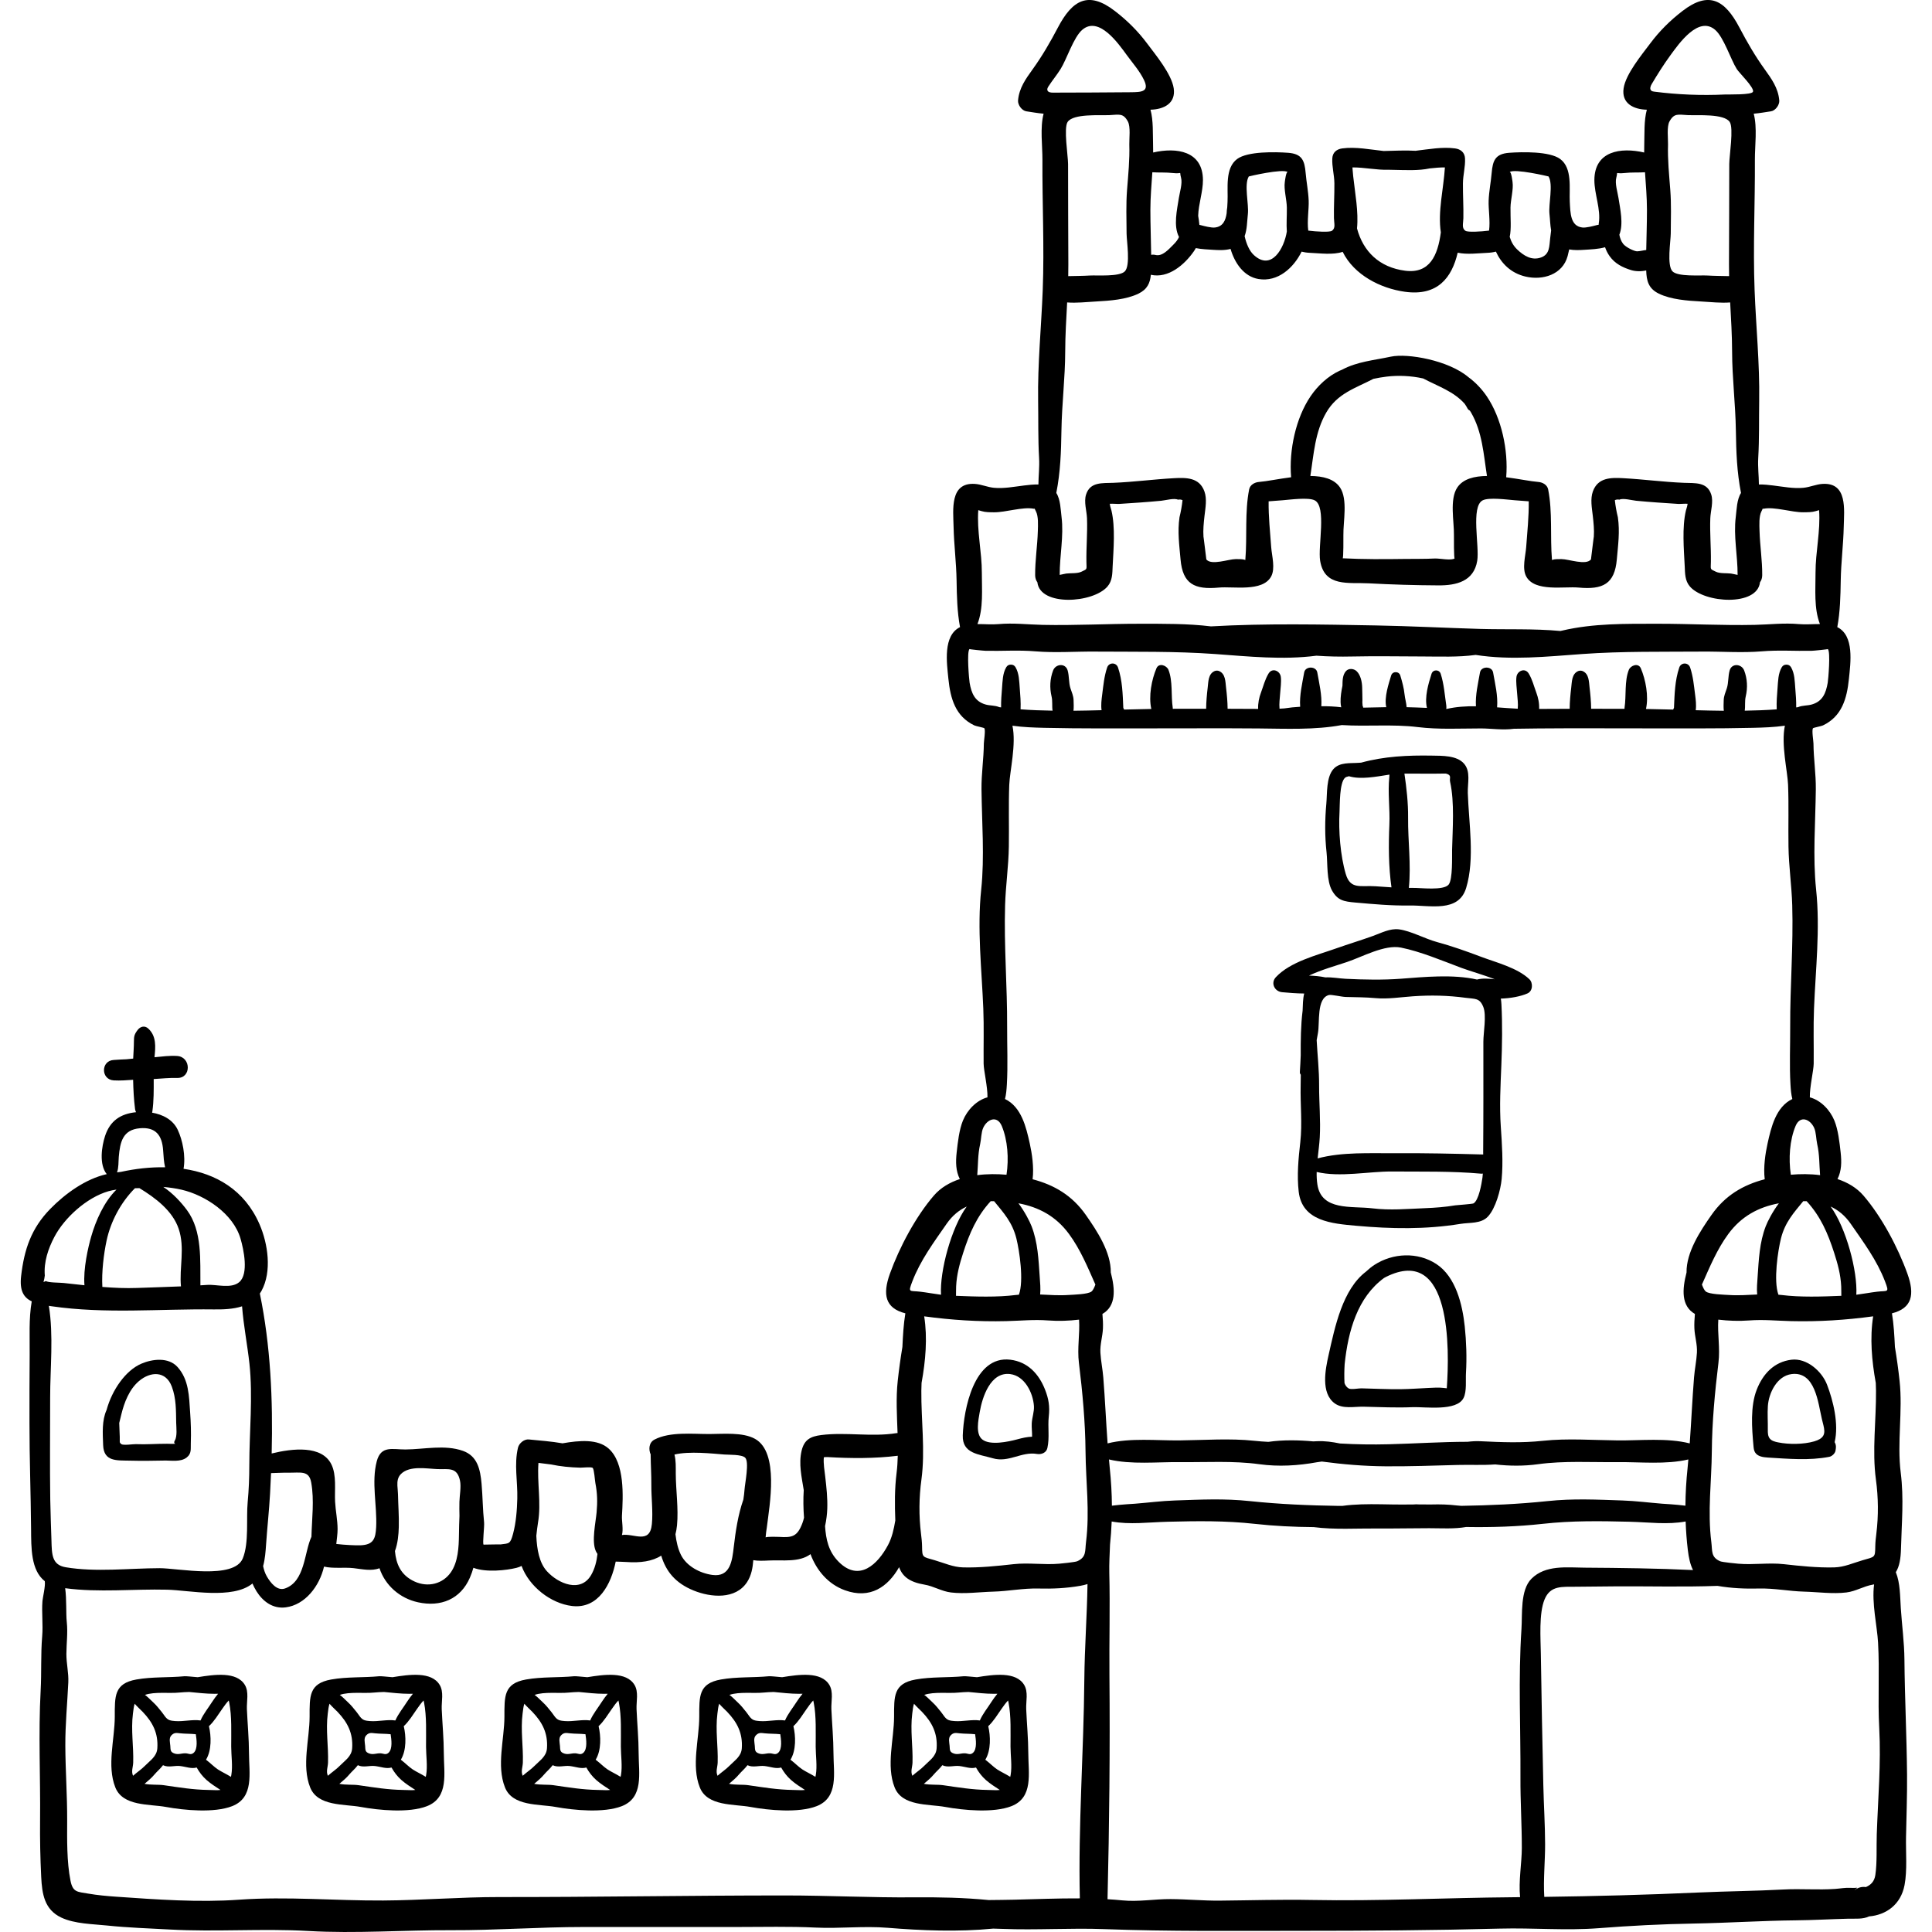 <?xml version="1.0" encoding="iso-8859-1"?>
<!-- Generator: Adobe Illustrator 19.0.0, SVG Export Plug-In . SVG Version: 6.00 Build 0)  -->
<svg xmlns="http://www.w3.org/2000/svg" xmlns:xlink="http://www.w3.org/1999/xlink" version="1.1" id="Layer_1" x="0px" y="0px" viewBox="0 0 511.999 511.999" style="enable-background:new 0 0 511.999 511.999;" xml:space="preserve">
<g>
	<g>
		<path d="M276.942,368.246c-1.613-4.095-4.536-7.339-9.193-7.908c-9.679-1.181-12.371,13.297-12.604,20.029    c-0.169,4.875,4.212,4.987,7.973,6.093c4.184,1.23,7.604-1.844,11.684-1.147c1.15,0.196,2.475-0.291,2.762-1.568    c0.624-2.779,0.064-5.561,0.374-8.372C278.23,372.719,277.927,370.745,276.942,368.246z M273.512,380.742    c-1.31,0.038-2.56,0.329-3.998,0.715c-2.221,0.598-7.135,1.674-9.208,0.007c-1.841-1.48-1.02-5.184-0.68-7.195    c0.685-4.046,2.868-10.785,8.091-10.125c3.851,0.487,6.034,4.965,6.284,8.428c0.112,1.561-0.51,3.103-0.581,4.661    C273.364,378.439,273.543,379.584,273.512,380.742z"/>
	</g>
</g>
<g>
	<g>
		<path d="M484.183,366.952c-1.367-3.559-5.369-7.109-9.427-6.613c-4.656,0.568-7.579,3.812-9.194,7.908    c-1.752,4.443-1.297,10.257-0.874,14.945c0.052,0.576,0.11,1.172,0.401,1.672c0.637,1.095,2.096,1.321,3.36,1.398    c5.426,0.329,11.008,0.847,16.333-0.189c0.717-0.14,1.544-0.909,1.651-1.651c0.028-0.195,0.056-0.39,0.084-0.585    c0.092-0.64-0.047-1.197-0.315-1.653C487.353,377.391,485.809,371.188,484.183,366.952z M482.252,381.369    c-0.38,0.229-0.864,0.433-1.48,0.611c-2.806,0.815-6.707,0.843-9.545,0.266c-0.815-0.166-1.698-0.371-2.219-1.019    c-0.5-0.622-0.532-1.487-0.518-2.286c0.038-2.081-0.132-4.323,0.015-6.367c0.251-3.462,2.432-7.941,6.284-8.427    c6.29-0.795,7.02,7.649,8.023,11.893C483.378,378.44,484.156,380.221,482.252,381.369z"/>
	</g>
</g>
<g>
	<g>
		<path d="M388.982,210.141c-0.082-2.581,0.834-5.666-1.009-7.775c-1.921-2.2-5.807-2.074-8.492-2.121    c-6.426-0.115-12.672,0.189-18.763,1.862c-0.2,0.015-0.397,0.025-0.598,0.041c-2.273,0.181-5.08-0.229-6.762,1.679    c-1.912,2.167-1.621,6.472-1.865,9.149c-0.396,4.342-0.417,8.545,0.054,12.874c0.317,2.922-0.024,7.578,1.463,10.169    c1.489,2.594,3.068,2.89,6.173,3.163c4.727,0.416,9.511,0.861,14.269,0.782c5.492-0.091,13.094,1.959,15.094-4.652    C390.89,227.564,389.234,218.071,388.982,210.141z M364.488,234.868c-3.927-0.27-6.61,0.953-7.851-3.262    c-1.434-4.87-1.939-11.462-1.648-16.473c0.105-1.819-0.053-7.681,1.463-9.024c0.195-0.173,0.562-0.3,1.03-0.4    c3.149,0.939,7.172,0.117,10.739-0.429c-0.011,0.228-0.024,0.451-0.044,0.655c-0.427,4.192,0.201,8.351,0.021,12.566    c-0.232,5.439-0.225,11.226,0.556,16.654C367.338,235.07,365.923,234.967,364.488,234.868z M384.818,225.201    c-0.04,1.7,0.202,7.835-0.908,9.217c-1.335,1.661-7.482,0.844-9.406,0.888c-0.384,0.008-0.763-0.001-1.145-0.001    c0.63-6.216-0.257-12.396-0.199-18.618c0.035-3.888-0.404-7.822-0.973-11.668c3.668-0.021,7.347,0.05,10.97-0.021    c0.359,0.092,0.675,0.214,0.874,0.4c0.486,0.452,0.066,0.925,0.271,1.844C385.496,212.643,384.949,219.672,384.818,225.201z"/>
	</g>
</g>
<g>
	<g>
		<path d="M405.294,259.498c-3.147-3.016-8.795-4.429-12.734-5.917c-3.897-1.472-7.752-2.845-11.774-3.94    c-3.13-0.851-6.945-2.958-10.037-3.352c-2.399-0.305-4.685,0.953-6.884,1.742c-3.247,1.166-6.56,2.166-9.802,3.315    c-5.128,1.819-12.116,3.52-15.942,7.612c-1.458,1.561-0.341,3.806,1.649,3.983c1.588,0.142,3.695,0.336,5.858,0.35    c-0.368,1.447-0.357,3.058-0.422,4.536c-0.486,3.941-0.519,7.872-0.5,11.846c-0.059,1.473-0.128,2.947-0.228,4.417    c-0.019,0.281,0.08,0.526,0.245,0.721c-0.004,0.958-0.013,1.919-0.035,2.885c-0.119,4.97,0.465,10.059-0.096,14.994    c-0.487,4.289-0.927,8.827-0.417,13.145c0.923,7.811,8.821,8.428,15.249,9.005c9.255,0.83,18.352,1.005,27.599-0.499    c2.489-0.404,5.439,0.006,7.266-1.913c2.068-2.172,3.402-7.116,3.669-9.977c0.421-4.5,0.079-9.349-0.228-13.846    c-0.377-5.511-0.078-10.781,0.142-16.279c0.213-5.317,0.303-10.882,0.022-16.193c-0.028-0.538-0.082-1.029-0.155-1.497    c2.66-0.079,5.275-0.584,7.072-1.376C406.23,262.635,406.311,260.473,405.294,259.498z M392.863,312.104    c-0.226,1.578-0.98,6.025-2.374,6.809c-0.309,0.173-4.542,0.464-4.822,0.511c-2.709,0.454-5.283,0.647-8.008,0.754    c-4.76,0.188-9.245,0.621-13.985,0.041c-5.464-0.668-13.478,0.757-14.555-6.325c-0.167-1.094-0.211-2.202-0.188-3.314    c6.124,1.48,13.873-0.166,19.932-0.119c7.869,0.06,15.818-0.132,23.647,0.575c0.147,0.013,0.303-0.002,0.46-0.032    C392.938,311.37,392.915,311.74,392.863,312.104z M393.055,305.187c-0.002,0.257,0.002,0.517,0.004,0.774    c-0.035-0.002-0.065-0.013-0.101-0.013c-7.764-0.212-15.479-0.39-23.274-0.331c-6.63,0.051-13.979-0.38-20.497,1.367    c0.202-1.876,0.461-3.746,0.563-5.57c0.254-4.533-0.189-9.169-0.173-13.713c0.014-4.07-0.435-8.025-0.647-12.044    c0.108-0.631,0.216-1.262,0.335-1.884c0.525-2.756-0.424-9.244,2.923-10.086c0.622-0.156,3.36,0.487,4.443,0.519    c2.705,0.079,5.197,0.057,7.91,0.306c3.252,0.298,6.604-0.255,9.862-0.482c4.787-0.335,9.238-0.242,14.024,0.398    c2.511,0.336,3.696-0.013,4.67,2.445c0.88,2.221,0.005,6.788,0.006,9.207C393.105,285.778,393.137,295.493,393.055,305.187z     M391.414,259.588c-6.372-1.454-14.119-0.666-20.166-0.214c-4.783,0.357-9.813,0.257-14.618,0.017    c-1.748-0.087-3.606-0.458-5.379-0.374c-1.451-0.299-2.898-0.428-4.356-0.474c3.286-1.544,7.012-2.584,10.021-3.585    c4.079-1.359,10.028-4.702,14.355-3.836c5.19,1.038,11.051,3.519,16.016,5.374c2.418,0.903,5.767,1.802,8.815,3.015    C394.501,259.342,392.918,259.202,391.414,259.588z"/>
	</g>
</g>
<g>
	<g>
		<path d="M388.17,351.491c-0.61-5.764-2.362-13.119-7.514-16.506c-4.971-3.268-11.535-2.944-16.43,0.228    c-0.796,0.516-1.528,1.13-2.229,1.785c-6.221,4.726-8.221,14.608-9.904,22.089c-0.851,3.781-2.122,10.049,1.586,12.795    c2.144,1.588,5.207,0.851,7.682,0.907c4.312,0.096,8.604,0.307,12.924,0.128c3.384-0.141,11.751,1.19,13.577-2.449    c0.879-1.75,0.52-4.738,0.636-6.643C388.742,359.795,388.594,355.509,388.17,351.491z M383.414,367.91    c-0.219-0.017-0.5-0.046-0.871-0.096c-1.223-0.164-2.845-0.045-4.102,0.012c-2.41,0.109-4.793,0.292-7.207,0.324    c-3.502,0.046-6.974-0.154-10.468-0.226c-0.718-0.015-2.73,0.394-3.35,0.03c-0.583-0.343-0.912-0.853-1.107-1.428    c-0.082-1.569-0.071-3.267,0.04-5.028c0.931-8.836,3.411-17.673,10.43-22.819c0.177-0.099,0.351-0.202,0.533-0.293    C384.669,329.754,384.147,357.573,383.414,367.91z"/>
	</g>
</g>
<g>
	<g>
		<path d="M505.387,470.232c-0.095-10.221-0.607-20.264-0.694-30.445c-0.039-4.553-0.662-9.08-0.961-13.601    c-0.205-3.101-0.137-6.641-1.32-9.542c0.953-1.516,1.299-3.547,1.367-6.215c0.174-6.855,0.799-13.271-0.067-20.151    c-1.006-7.993,0.57-16.289-0.303-24.328c-0.324-2.986-0.741-6.008-1.237-8.985c-0.14-2.988-0.304-6.024-0.785-8.918    c5.341-1.36,6.093-4.951,4.086-10.527c-2.502-6.957-6.825-15.093-11.643-20.685c-1.8-2.088-4.208-3.483-6.876-4.371    c1.085-2.163,1.114-4.523,0.835-7.053c-0.293-2.65-0.659-5.998-1.66-8.448c-1.159-2.837-3.625-5.388-6.503-6.156    c-0.069-2.669,1.003-7.135,1.02-8.926c0.048-4.861-0.111-9.75,0.085-14.607c0.422-10.449,1.659-21.069,0.555-31.543    c-0.914-8.676-0.167-17.802-0.076-26.564c0.043-4.091-0.589-8.054-0.623-12.13c-0.006-0.65-0.491-3.538-0.127-4.041    c0.122-0.168,2.184-0.533,2.641-0.752c5.007-2.398,6.342-7.07,6.879-12.328c0.435-4.263,1.484-11.467-3.08-13.722    c0.758-4.08,0.848-8.185,0.914-12.352c0.074-4.787,0.692-9.463,0.796-14.258c0.097-4.51,1.045-11.745-5.609-11.344    c-1.732,0.104-3.33,0.863-5.08,1.032c-2.645,0.254-5.388-0.293-7.995-0.61c-1.169-0.142-2.502-0.303-3.801-0.259    c-0.011-2.333-0.316-4.611-0.174-7.062c0.292-5.045,0.175-10.146,0.252-15.198c0.15-9.726-0.847-19.548-1.218-29.265    c-0.439-11.482,0.142-23.077,0.079-34.574c-0.02-3.611,0.669-8.474-0.312-12.169c1.582-0.135,3.165-0.422,4.569-0.63    c1.206-0.179,2.307-1.724,2.204-2.894c-0.29-3.271-1.999-5.649-3.878-8.259c-2.522-3.503-4.681-7.234-6.686-11.055    c-3.838-7.315-8.085-9.771-15.074-4.391c-3.262,2.511-6.085,5.298-8.553,8.599c-2.261,3.023-6.492,8.122-7.058,11.888    c-0.605,4.028,2.638,5.602,6.153,5.687c-0.787,2.877-0.591,6.45-0.682,9.206c-0.024,0.713-0.031,1.424-0.025,2.133    c-6.253-1.444-13.155-0.382-13.194,7.284c-0.019,3.72,1.765,7.787,1.166,11.46c-0.027,0.17-0.037,0.302-0.039,0.417    c-0.13,0.001-0.294,0.025-0.51,0.084c-0.953,0.262-2.819,0.738-3.775,0.634c-3.204-0.349-3.202-3.813-3.36-6.837    c-0.182-3.474,0.753-8.89-2.557-11.331c-2.798-2.061-10.108-1.881-13.479-1.636c-3.693,0.267-4.383,2.024-4.666,5.365    c-0.206,2.422-0.702,4.823-0.799,7.285c-0.091,2.287,0.461,5.424,0.109,7.973c-2.163,0.281-5.621,0.471-6.248,0.056    c-1.068-0.707-0.586-1.93-0.559-3.362c0.059-3.07-0.143-6.145-0.115-9.212c0.02-2.265,0.667-4.389,0.551-6.627    c-0.083-1.586-1.162-2.439-2.637-2.637c-3.411-0.456-6.994,0.228-10.482,0.63c-2.764-0.171-5.619,0.007-8.433,0.056    c-3.643-0.389-7.405-1.165-10.98-0.686c-1.474,0.197-2.554,1.051-2.637,2.637c-0.117,2.238,0.53,4.362,0.551,6.627    c0.027,3.068-0.174,6.143-0.115,9.212c0.027,1.432,0.508,2.654-0.559,3.362c-0.625,0.414-4.085,0.225-6.248-0.056    c-0.352-2.548,0.2-5.686,0.109-7.973c-0.098-2.462-0.595-4.863-0.8-7.285c-0.283-3.34-0.973-5.097-4.666-5.365    c-3.371-0.244-10.682-0.424-13.479,1.636c-3.312,2.44-2.375,7.857-2.557,11.331c-0.026,0.488-0.048,0.987-0.079,1.483    c-0.09,0.511-0.144,1.037-0.157,1.578c-0.286,1.937-0.997,3.544-3.124,3.775c-0.957,0.104-2.822-0.372-3.775-0.634    c-0.127-0.034-0.231-0.054-0.325-0.067c-0.066-0.796-0.179-1.597-0.324-2.396c0.087-3.125,1.282-6.427,1.266-9.498    c-0.039-7.665-6.942-8.727-13.194-7.284c0.006-0.709-0.001-1.42-0.025-2.133c-0.092-2.756,0.105-6.329-0.682-9.206    c3.515-0.084,6.759-1.659,6.153-5.687c-0.565-3.766-4.797-8.864-7.058-11.888c-2.469-3.302-5.291-6.088-8.553-8.599    c-6.989-5.38-11.236-2.924-15.074,4.391c-2.004,3.822-4.164,7.552-6.686,11.055c-1.879,2.611-3.589,4.989-3.878,8.259    c-0.103,1.171,0.998,2.716,2.204,2.894c1.405,0.208,2.988,0.497,4.569,0.63c-0.981,3.695-0.292,8.558-0.312,12.169    c-0.063,11.498,0.518,23.092,0.079,34.574c-0.371,9.717-1.368,19.539-1.218,29.265c0.078,5.052-0.04,10.154,0.252,15.198    c0.142,2.451-0.163,4.73-0.174,7.062c-1.299-0.043-2.632,0.117-3.801,0.259c-2.607,0.317-5.35,0.864-7.995,0.61    c-1.75-0.169-3.349-0.928-5.08-1.032c-6.654-0.4-5.706,6.834-5.609,11.344c0.103,4.796,0.721,9.471,0.796,14.258    c0.065,4.168,0.155,8.272,0.913,12.352c-4.565,2.256-3.515,9.459-3.08,13.722c0.537,5.258,1.872,9.931,6.879,12.328    c0.458,0.219,2.52,0.584,2.641,0.752c0.364,0.504-0.121,3.391-0.127,4.041c-0.034,4.075-0.666,8.039-0.623,12.13    c0.091,8.761,0.839,17.888-0.076,26.564c-1.104,10.475,0.132,21.095,0.555,31.543c0.196,4.857,0.037,9.746,0.085,14.607    c0.018,1.791,1.089,6.257,1.02,8.926c-2.878,0.767-5.344,3.319-6.504,6.156c-1.001,2.45-1.368,5.798-1.66,8.448    c-0.279,2.529-0.251,4.89,0.835,7.053c-2.667,0.888-5.077,2.283-6.876,4.371c-4.818,5.592-9.141,13.728-11.643,20.685    c-2.005,5.576-1.253,9.167,4.086,10.527c-0.48,2.893-0.644,5.931-0.784,8.918c-0.495,2.977-0.913,6.001-1.237,8.985    c-0.495,4.56-0.206,9.204-0.044,13.828c-0.1,0.007-0.197,0.001-0.302,0.019c-6.607,1.064-13.329-0.329-19.935,0.507    c-2.887,0.365-4.511,1.255-5.197,4.173c-0.813,3.456,0.017,6.937,0.57,10.41c-0.155,2.432-0.11,4.901,0.073,7.312    c-0.109,0.472-0.239,0.944-0.414,1.414c-1.354,3.636-2.747,3.901-6.189,3.68c-0.368-0.024-2.951-0.103-3.574,0.121    c0.002-0.024,0.004-0.04,0.006-0.065c0.07-0.873,0.176-1.742,0.319-2.607c0.708-5.802,3.328-19.841-3.137-23.433    c-3.272-1.817-8.468-1.283-12.116-1.277c-4.461,0.007-10.404-0.665-14.508,1.463c-1.503,0.779-1.617,2.571-1.033,3.942    c0.006,0.014,0.011,0.024,0.017,0.037c-0.008,0.044-0.013,0.102-0.012,0.186c0.021,2.6,0.199,5.192,0.18,7.803    c-0.025,3.411,0.469,7.085,0.141,10.45c-0.533,5.453-4.759,2.372-7.935,2.878c0.426-1.398-0.073-3.756,0.006-5.095    c0.304-5.173,0.792-13.964-3.531-17.814c-2.889-2.573-7.684-2.178-12.221-1.388c-2.974-0.519-6.089-0.742-8.928-1.025    c-1.247-0.124-2.594,1.01-2.874,2.189c-1.058,4.449-0.066,8.923-0.18,13.469c-0.075,3.019-0.333,6.391-1.124,9.344    c-0.74,2.763-1.023,2.522-3.391,2.829c0.551-0.071-4.424,0.054-4.433,0.041c-0.294-0.462,0.26-4.831,0.149-5.884    c-0.364-3.436-0.367-6.824-0.67-10.254c-0.335-3.774-1.077-7.345-4.94-8.712c-4.829-1.709-10.287-0.397-15.219-0.367    c-3.401,0.021-6.482-1.135-7.611,3.114c-1.465,5.512,0.112,11.807-0.162,17.433c-0.154,3.129-0.732,4.717-4.156,4.848    c-1.237,0.047-4.173-0.086-6.41-0.352c0.128-1.309,0.344-2.621,0.343-3.916c-0.004-2.466-0.53-4.839-0.661-7.298    c-0.164-3.086,0.445-7.029-0.999-9.912c-2.53-5.05-10.197-4.225-15.809-2.854c0.354-14.205-0.287-28.597-3.135-42.385    c0.149-0.22,0.294-0.443,0.428-0.687c2.826-5.143,1.719-12.542-0.513-17.676c-3.976-9.145-11.61-13.44-20.137-14.697    c0.615-3.379-0.259-7.631-1.538-10.333c-1.279-2.703-3.967-4.054-6.795-4.542c0.027-0.103,0.058-0.2,0.073-0.316    c0.396-2.832,0.368-5.718,0.355-8.592c2.086-0.123,4.168-0.352,6.228-0.293c3.772,0.109,3.706-5.569,0-5.82    c-2.001-0.136-4.004,0.143-6.016,0.332c0.281-2.769,0.54-5.587-1.661-7.609c-0.925-0.849-2.076-0.562-2.786,0.359    c-0.889,1.154-1.003,1.686-1.009,3.072c-0.006,1.522-0.121,3.025-0.194,4.537c-0.602,0.063-1.206,0.118-1.808,0.18    c-1.084,0.013-2.192,0.128-3.315,0.182c-3.488,0.167-3.484,5.231,0,5.418c1.752,0.095,3.424-0.046,5.108-0.161    c0.057,2.601,0.186,5.201,0.514,7.775c0.037,0.291,0.131,0.563,0.267,0.812c-4.09,0.406-6.911,2.268-8.225,6.323    c-0.892,2.75-1.62,7.516,0.451,10.093c-5.615,1.251-11.022,5.174-14.976,9.221c-5.043,5.162-6.892,10.742-7.709,17.736    c-0.451,3.861,0.616,5.717,2.807,6.763c-0.811,4.612-0.498,9.516-0.547,14.156c-0.065,6.048-0.044,12.098-0.05,18.147    c-0.009,9.313,0.348,18.632,0.422,27.908c0.041,5.179-0.063,11.023,3.635,13.938c0.214,1.231-0.557,4.434-0.618,5.247    c-0.239,3.14,0.19,6.237-0.073,9.359c-0.407,4.818-0.143,9.537-0.404,14.338c-0.624,11.476-0.037,22.898-0.153,34.404    c-0.051,5.02,0.05,9.994,0.297,15.002c0.226,4.556,0.847,8.68,5.322,10.795c3.571,1.687,8.345,1.707,12.193,2.111    c5.466,0.572,11.051,0.75,16.542,1.053c12.276,0.681,24.474-0.316,36.743,0.391c12.62,0.727,25.254-0.262,37.851-0.21    c11.697,0.048,23.414-0.847,35.138-0.847h40.712c6.887,0,13.806-0.181,20.686,0.153c6.413,0.311,12.734-0.465,19.143,0.059    c8.843,0.724,18.632,1.128,27.953,0.215c0.806,0.02,1.615,0.043,2.429,0.075c8.997,0.355,18.02-0.273,27,0.061    c17.217,0.641,34.495,0.447,51.774,0.447c17.745,0,35.402-0.118,53.145-0.584c8.66-0.227,17.484,0.565,26.113-0.11    c8.346-0.654,16.798-1.085,25.171-1.23c9.007-0.154,18.056-0.763,27.077-0.851c4.629-0.046,9.221-0.317,13.832-0.43    c1.979-0.048,3.904,0.187,5.583-0.61c4.465-0.38,8.403-3.069,9.396-8.298c0.746-3.926,0.315-8.679,0.393-12.701    C505.22,481.329,505.438,475.772,505.387,470.232z M487.97,343.402c-5.174,0.216-10.859,0.415-15.879-0.219    c-0.265-0.033-0.526-0.046-0.79-0.071c-1.356-3.752-0.119-11.709,0.66-14.864c1.074-4.344,3.425-6.87,5.913-9.919    c0.3,0.002,0.609-0.014,0.903-0.001c3.701,4.026,5.623,8.501,7.293,13.684c0.944,2.93,1.719,5.751,1.866,8.873    C487.982,341.861,487.942,342.657,487.97,343.402z M497.1,366.488c0.026,0.694,0.056,1.387,0.061,2.079    c0.064,7.728-1.064,15.87-0.025,23.524c0.653,4.808,0.699,9.555,0.111,14.373c-0.137,1.13-0.265,2.177-0.279,3.312    c-0.04,3.087-0.091,2.75-3.345,3.699c-2.555,0.745-4.863,1.832-7.534,1.9c-4.435,0.112-8.967-0.367-13.357-0.855    c-4.045-0.449-8.06,0.234-12.092-0.122c-0.283-0.025-4.201-0.391-4.799-0.655c-2.47-1.091-2.025-2.712-2.321-5.058    c-1.031-8.189,0.063-15.92,0.13-24.083c0.064-7.722,0.808-15.725,1.751-23.416c0.484-3.943-0.284-7.632-0.037-11.468    c2.701,0.317,5.4,0.422,8.156,0.216c3.866-0.288,7.293,0.083,11.122,0.176c7.423,0.18,14.535-0.285,21.763-1.268    C495.5,354.591,496.037,360.616,497.1,366.488z M465.672,343.056c-2.502,0.116-5,0.302-7.591,0.123    c-1.247-0.086-5.075-0.158-6.027-0.918c-0.364-0.291-0.712-0.993-1.025-1.837c2.051-4.616,3.987-9.339,7.009-13.43    c3.448-4.667,7.95-7.093,13.382-8.108c-1.678,2.222-2.978,4.785-3.47,6.054c-1.674,4.315-1.847,8.842-2.164,13.396    C465.681,339.869,465.516,341.501,465.672,343.056z M480.769,298.899c0.533,1.173,0.517,3.033,0.808,4.312    c0.641,2.819,0.531,5.492,0.765,8.216c-2.614-0.342-5.282-0.332-7.753-0.11c-0.643-4.267-0.315-9.181,1.263-12.935    C477.055,295.516,479.703,296.557,480.769,298.899z M437.717,22.277c1.571-2.634,3.152-5.156,4.971-7.648    c2.243-3.072,7.412-10.483,11.811-6.744c2.325,1.977,4.131,7.824,5.768,10.425c0.637,1.013,4.696,4.928,4.293,6.002    c-0.332,0.883-6.489,0.686-7.419,0.731c-6.249,0.297-12.525,0.045-18.73-0.753c-0.292-0.038-0.605-0.085-0.821-0.286    C437.128,23.577,437.395,22.816,437.717,22.277z M458.23,73.176c-1.92-0.051-3.864-0.045-5.768-0.162    c-1.846-0.113-7.807,0.377-9.24-1.109c-1.531-1.588-0.468-8.002-0.456-10.016c0.024-3.864,0.171-7.732-0.127-11.586    c-0.313-4.059-0.715-7.937-0.597-12.021c0.044-1.48-0.375-4.711,0.384-6.092c1.252-2.28,2.31-1.802,4.884-1.681    c2.552,0.119,9.534-0.441,11.073,1.796c1.107,1.607-0.106,8.966-0.111,11.156c-0.017,8.853-0.028,17.705-0.073,26.558    C458.194,71.074,458.207,72.126,458.23,73.176z M428.337,47.085c0.543-1.969-0.542-0.916,2.135-1.225    c1.966-0.227,3.712-0.09,5.471-0.209c0.216,3.3,0.513,6.589,0.516,9.923c0.004,3.555-0.128,7.122-0.19,10.682    c-0.733,0.062-1.457,0.297-2.368,0.346c-0.741,0.04-3.075-1.074-3.775-2.012c-0.534-0.717-0.815-1.53-0.98-2.383    c1.143-2.915,0.205-6.877-0.232-9.75C428.683,50.952,427.918,48.603,428.337,47.085z M410.38,46.761    c1.303,2.159-0.057,7.318,0.248,9.982c0.158,1.391,0.177,2.906,0.438,4.324c-0.084,0.683-0.169,1.364-0.254,2.064    c-0.255,2.112-0.092,4.219-2.357,5.075c-2.498,0.945-4.664-0.445-6.379-2.087c-1.033-0.99-1.629-2.13-1.986-3.351    c0.461-2.157,0.173-4.913,0.206-7.756c0.025-2.069,0.824-4.802,0.544-6.763c-0.018-0.127-0.315-2.743-0.759-2.657    C401.428,44.632,410.364,46.737,410.38,46.761z M367.977,44.987c0.499,0.013,0.999,0.024,1.504,0.032    c3.131,0.056,6.373,0.251,9.433-0.391c1.349-0.145,2.691-0.274,4-0.259c-0.337,5.573-1.919,11.709-1.077,17.216    c-0.806,6.079-2.926,10.995-9.45,10.161c-6.841-0.875-11.141-5.107-12.766-11.216c0.437-4.449-0.517-9.251-1.006-13.801    c-0.037-0.575-0.09-1.145-0.156-1.711c-0.017-0.216-0.036-0.434-0.048-0.649C361.53,44.333,364.841,45.099,367.977,44.987z     M330.943,46.761c0.015-0.025,8.952-2.131,10.299-1.168c-0.446-0.086-0.741,2.53-0.759,2.657    c-0.281,1.962,0.519,4.693,0.544,6.763c0.027,2.247-0.154,4.443-0.004,6.331c-0.705,4.491-4.075,10.501-8.715,6.27    c-1.226-1.117-2.009-3.003-2.472-5.036c0.674-1.798,0.643-3.93,0.861-5.833C330.999,54.081,329.64,48.921,330.943,46.761z     M305.38,45.652c1.759,0.119,3.506-0.018,5.471,0.209c2.678,0.309,1.593-0.744,2.135,1.225c0.419,1.517-0.346,3.865-0.576,5.373    c-0.468,3.075-1.513,7.399,0.039,10.351c-0.319,0.718-0.826,1.382-1.608,2.145c-1.123,1.098-2.782,3.052-4.594,2.621    c-0.424-0.101-0.817-0.108-1.174-0.04c-0.048-3.983-0.213-7.979-0.211-11.96C304.867,52.242,305.162,48.952,305.38,45.652z     M304.99,72.818c4.62,1.044,8.935-2.663,11.425-6.264c0.18-0.26,0.339-0.529,0.482-0.804c1.555,0.309,3.241,0.363,4.553,0.452    c1.502,0.102,3.165,0.167,4.661-0.239c1.077,3.713,3.507,7.325,7.397,7.978c5.13,0.861,9.302-2.941,11.43-7.253    c0.628,0.164,1.341,0.277,2.179,0.312c2.703,0.113,6.143,0.609,8.704-0.261c3.022,6.124,10.005,9.678,16.487,10.582    c8.669,1.208,12.442-3.719,13.996-10.357c2.448,0.547,5.47,0.138,7.898,0.036c0.858-0.037,1.587-0.151,2.224-0.322    c1.467,3.19,4.007,5.694,7.816,6.605c4.572,1.093,9.849-0.492,11.185-5.391c0.158-0.582,0.299-1.181,0.426-1.79    c1.32,0.24,2.725,0.187,4.015,0.099c1.583-0.108,3.707-0.163,5.489-0.68c0.285,0.816,0.67,1.612,1.216,2.375    c1.411,1.981,3.43,2.99,5.712,3.688c1.146,0.35,2.626,0.389,3.973,0.083c0.088,2.724,0.578,4.804,3.359,6.154    c3.237,1.571,7.585,1.875,11.127,2.069c2.768,0.153,5.243,0.454,7.767,0.258c0.229,4.345,0.503,8.683,0.513,13.065    c0.017,6.928,0.887,13.835,0.996,20.803c0.091,5.848,0.268,11.019,1.362,16.62c-1.119,1.744-1.148,4.454-1.388,6.37    c-0.634,5.071,0.51,10.243,0.488,15.346c-0.672-0.119-1.411-0.318-1.758-0.361c-1.205-0.145-2.937,0.039-4.008-0.485    c-1.609-0.786-1.35-0.435-1.315-2.613c0.061-3.833-0.303-7.722-0.155-11.544c0.077-1.997,0.877-4.339,0.241-6.315    c-1.082-3.362-4.271-2.967-7.236-3.085c-5.344-0.215-10.666-0.927-16.012-1.224c-3.356-0.187-6.763-0.19-8.104,3.485    c-0.737,2.018-0.264,4.428-0.031,6.477c0.21,1.853,0.408,3.734,0.273,5.601c0.048-0.681-0.75,5.956-0.756,5.964    c-1.327,1.649-5.879-0.08-7.766-0.085c-0.676-0.002-1.779-0.037-2.41,0.181c-0.064,0.022-0.112,0.041-0.17,0.063    c0.007-0.039,0.013-0.078,0.009-0.122c-0.511-6.126,0.188-12.594-1.009-18.604c-0.239-1.199-1.465-1.872-2.573-1.959    c-2.093-0.166-5.25-0.829-8.545-1.25c0.596-7.206-1.251-15.706-5.149-21.452c-1.302-1.919-2.967-3.688-4.873-5.082    c-5.275-4.473-16.129-6.375-20.556-5.425c-4.559,0.979-8.905,1.305-12.917,3.457c-0.215,0.086-0.43,0.17-0.642,0.267    c-3.113,1.441-5.797,3.96-7.713,6.782c-3.898,5.745-5.745,14.247-5.149,21.452c-3.294,0.421-6.452,1.084-8.545,1.25    c-1.109,0.088-2.335,0.76-2.574,1.959c-1.197,6.01-0.497,12.478-1.009,18.604c-0.004,0.044,0.002,0.083,0.009,0.122    c-0.058-0.021-0.105-0.04-0.17-0.063c-0.63-0.216-1.735-0.182-2.41-0.181c-1.887,0.005-6.439,1.735-7.766,0.085    c-0.007-0.008-0.805-6.644-0.756-5.964c-0.134-1.866,0.064-3.748,0.273-5.601c0.233-2.049,0.706-4.459-0.031-6.477    c-1.341-3.675-4.748-3.67-8.104-3.485c-5.346,0.297-10.667,1.009-16.012,1.224c-2.965,0.119-6.154-0.277-7.236,3.085    c-0.636,1.977,0.164,4.318,0.241,6.315c0.148,3.821-0.216,7.71-0.155,11.544c0.035,2.178,0.293,1.828-1.315,2.613    c-1.072,0.524-2.803,0.339-4.008,0.485c-0.348,0.041-1.087,0.24-1.758,0.361c-0.02-5.102,1.123-10.275,0.49-15.346    c-0.24-1.915-0.27-4.627-1.388-6.37c1.095-5.6,1.271-10.772,1.362-16.62c0.109-6.968,0.978-13.875,0.996-20.803    c0.011-4.382,0.283-8.72,0.513-13.065c2.524,0.196,4.999-0.106,7.767-0.258c3.542-0.194,7.89-0.498,11.127-2.069    C304.079,76.668,304.779,74.98,304.99,72.818z M385.309,141.78c-0.013,0.724-0.027,6.367,0.194,6.184    c-0.83,0.682-4.056-0.017-5.214,0.043c-2.708,0.138-5.444,0.083-8.155,0.121c-5.433,0.076-10.87,0.106-16.298-0.177    c0.202-0.15,0.188-5.467,0.176-6.17c-0.064-3.551,1.214-9.47-0.899-12.603c-1.541-2.284-4.516-3.006-7.855-3.042    c0.902-5.744,1.214-11.641,4.215-16.812c2.962-5.106,7.751-6.449,12.494-8.925c1.133-0.245,2.294-0.443,3.487-0.589    c3.006-0.367,6.426-0.247,9.699,0.487c3.989,2.111,8.024,3.38,10.999,6.704c0.278,0.406,0.538,0.828,0.773,1.271    c0.131,0.247,0.35,0.43,0.603,0.553c0.105,0.166,0.215,0.324,0.317,0.499c3.001,5.172,3.313,11.068,4.216,16.812    c-3.339,0.038-6.314,0.758-7.855,3.042C384.096,132.309,385.374,138.228,385.309,141.78z M298.683,50.304    c-0.298,3.855-0.15,7.722-0.127,11.586c0.012,2.014,1.075,8.428-0.456,10.016c-1.433,1.486-7.395,0.996-9.24,1.109    c-1.904,0.117-3.847,0.111-5.768,0.162c0.022-1.05,0.035-2.102,0.031-3.158c-0.046-8.853-0.058-17.705-0.073-26.558    c-0.004-2.19-1.218-9.549-0.111-11.156c1.541-2.237,8.523-1.677,11.073-1.796c2.574-0.119,3.632-0.598,4.884,1.681    c0.758,1.381,0.341,4.611,0.384,6.092C299.399,42.367,298.997,46.244,298.683,50.304z M277.881,22.85    c1.004-1.552,2.197-2.981,3.177-4.539c1.636-2.601,3.442-8.448,5.768-10.425c4.398-3.74,9.568,3.672,11.811,6.744    c1.535,2.102,3.402,4.208,4.531,6.565c1.506,3.145-0.692,3.215-3.454,3.249c-6.902,0.084-13.807,0.07-20.708,0.104    c-0.564,0.002-1.275-0.096-1.438-0.636C277.457,23.546,277.673,23.17,277.881,22.85z M260.197,151.767    c0.019-5.424-1.356-11.122-0.94-16.57c0.212,0.062,0.484,0.141,0.848,0.252c1.051,0.32,2.208,0.301,3.295,0.316    c3.064,0.04,7.663-1.521,10.536-0.946c0.158,0.032,0.227,0,0.259-0.044c0.045,0.136,0.137,0.359,0.336,0.741    c0.685,1.316,0.551,3.632,0.506,5.192c-0.112,3.941-0.739,7.751-0.713,11.726c0.005,0.767,0.231,1.392,0.591,1.878    c0.707,6.43,14.737,5.571,18.577,1.115c1.334-1.548,1.278-3.448,1.372-5.379c0.222-4.532,0.734-10.256-0.312-14.718l-0.325-1.121    c-0.041-0.286-0.088-0.511-0.135-0.706c0.854-0.045,1.996,0.073,2.553,0.038c3.71-0.239,7.414-0.481,11.114-0.837    c1.054-0.102,3.441-0.764,4.411-0.283c0.416-0.093,0.819-0.051,1.21,0.128c-0.168,1.528-0.435,3.036-0.804,4.529    c-0.556,3.851-0.054,7.357,0.279,11.176c0.568,6.507,3.685,8.063,10.151,7.458c3.805-0.356,11.566,1.211,13.843-2.913    c1.18-2.139,0.197-5.489,0.028-7.794c-0.292-3.989-0.731-8.112-0.681-12.149c1.239-0.095,2.481-0.186,3.726-0.284    c1.953-0.154,6.831-0.831,8.49,0.028c3.194,1.655,0.8,12.137,1.437,16.02c1.154,7.044,7.579,5.681,12.823,5.965    c6.179,0.335,12.367,0.517,18.555,0.547c4.685,0.024,9.352-1.048,10.248-6.513c0.636-3.884-1.757-14.366,1.437-16.021    c1.659-0.86,6.536-0.182,8.49-0.028c1.246,0.098,2.487,0.189,3.727,0.284c0.05,4.037-0.389,8.16-0.681,12.149    c-0.169,2.307-1.152,5.655,0.028,7.794c2.276,4.124,10.038,2.557,13.842,2.913c6.465,0.604,9.582-0.952,10.151-7.459    c0.333-3.819,0.835-7.324,0.279-11.176c-0.368-1.491-0.636-3.001-0.804-4.529c0.39-0.179,0.793-0.221,1.21-0.128    c0.971-0.481,3.358,0.181,4.411,0.283c3.701,0.356,7.405,0.598,11.114,0.837c0.557,0.035,1.699-0.083,2.553-0.038    c-0.047,0.195-0.093,0.42-0.135,0.706l-0.325,1.121c-1.046,4.461-0.534,10.186-0.312,14.718c0.095,1.931,0.039,3.831,1.372,5.379    c3.839,4.456,17.87,5.315,18.577-1.115c0.361-0.487,0.586-1.11,0.591-1.878c0.026-3.976-0.601-7.786-0.713-11.726    c-0.045-1.56-0.179-3.877,0.506-5.192c0.199-0.382,0.291-0.604,0.336-0.741c0.032,0.045,0.101,0.076,0.259,0.044    c2.872-0.575,7.471,0.985,10.536,0.946c1.088-0.014,2.243,0.006,3.295-0.316c0.364-0.111,0.636-0.19,0.848-0.252    c0.415,5.448-0.96,11.148-0.94,16.57c0.017,4.464-0.462,9.441,1.168,13.619c-1.88-0.007-3.824,0.164-5.541,0.011    c-4.024-0.361-7.717,0.116-11.731,0.202c-8.557,0.186-17.175-0.305-25.741-0.296c-8.5,0.008-17.034-0.132-25.334,1.821    c-0.148,0.035-0.298,0.061-0.447,0.095c-7.036-0.661-14.411-0.342-21.311-0.546c-9.203-0.273-18.394-0.758-27.562-0.923    c-14.381-0.26-29.212-0.576-43.72,0.248c-6.235-0.759-12.561-0.687-18.869-0.693c-8.566-0.009-17.185,0.481-25.741,0.296    c-4.013-0.088-7.707-0.563-11.731-0.202c-1.717,0.154-3.661-0.018-5.541-0.011C260.659,161.207,260.182,156.231,260.197,151.767z     M261.111,186.677c-2.802-0.832-3.682-2.995-4.155-5.756c-0.141-0.821-0.789-8.221-0.03-8.913    c-0.065,0.059,3.674,0.452,4.35,0.465c4.468,0.084,8.673-0.238,13.155,0.139c5.169,0.434,10.492,0.025,15.68,0.065    c10.656,0.08,21.308-0.116,31.913,0.647c8.874,0.638,17.92,1.602,26.836,0.443c3.116,0.223,6.221,0.283,9.471,0.21    c6.198-0.136,12.406-0.019,18.605-0.007c4.688,0.008,9.474,0.225,14.125-0.41c9.367,1.461,18.898,0.435,28.237-0.237    c10.606-0.763,21.258-0.566,31.913-0.647c5.187-0.04,10.511,0.369,15.681-0.065c4.481-0.376,8.686-0.056,13.155-0.139    c0.676-0.013,4.415-0.406,4.35-0.465c0.76,0.692,0.111,8.092-0.03,8.913c-0.473,2.761-1.352,4.924-4.155,5.756    c-1.299,0.385-2.498,0.199-3.752,0.741c-0.149,0.019-0.299,0.033-0.449,0.052c0.033-1.685-0.105-3.395-0.242-5.056    c-0.154-1.88-0.151-3.935-1.124-5.588c-0.287-0.488-0.715-0.679-1.142-0.681c-0.026-0.004-0.051-0.005-0.077-0.006    c-0.04,0.002-0.078,0.005-0.118,0.009c-0.42,0.011-0.839,0.201-1.12,0.677c-0.974,1.652-0.971,3.708-1.124,5.588    c-0.15,1.832-0.292,3.72-0.214,5.571c-2.807,0.21-5.638,0.31-8.477,0.356c0.189-1.238-0.035-2.516,0.266-3.784    c0.543-2.28,0.427-4.67-0.413-6.872c-0.674-1.769-3.28-2.02-3.855,0c-0.438,1.537-0.26,3.209-0.741,4.722    c-0.355,1.116-0.798,1.973-0.828,3.177c-0.022,0.896-0.083,1.876,0.028,2.779c-2.483-0.022-4.966-0.082-7.446-0.149    c0.192-1.362,0.013-2.768-0.171-4.186c-0.316-2.431-0.516-4.782-1.305-7.118c-0.48-1.42-2.406-1.418-2.886,0    c-1.166,3.447-1.24,7.074-1.398,10.675c-0.086,0.143-0.154,0.299-0.206,0.464c-2.42-0.07-4.823-0.123-7.215-0.161    c0.758-3.39-0.084-7.773-1.36-10.769c-0.656-1.543-2.717-0.782-3.191,0.417c-1.179,2.985-0.644,6.807-1.121,9.97    c-0.018,0.117-0.015,0.225-0.021,0.337c-2.946-0.002-5.892-0.007-8.838-0.009c-0.015-1.867-0.187-3.714-0.408-5.576    c-0.189-1.596-0.137-3.648-1.811-4.4c-0.158-0.071-0.317-0.103-0.473-0.118c-0.05-0.006-0.101-0.005-0.153-0.006    c-0.051,0.001-0.102-0.001-0.151,0.006c-0.156,0.014-0.315,0.046-0.474,0.118c-1.674,0.753-1.622,2.803-1.811,4.4    c-0.22,1.865-0.393,3.712-0.408,5.581c-2.698,0.002-5.396,0.018-8.095,0.034c0.072-1.47-0.24-2.978-0.748-4.335    c-0.659-1.755-1.025-3.397-2.004-5.036c-0.97-1.62-3.046-0.737-3.254,0.881c-0.174,1.352,0.083,2.957,0.173,4.33    c0.091,1.395,0.304,2.716,0.171,4.104c-1.805-0.083-3.638-0.229-5.477-0.363c0.25-3.11-0.524-6.202-1.058-9.242    c-0.303-1.72-3.171-1.719-3.474,0c-0.519,2.949-1.255,5.94-1.072,8.957c-2.632-0.039-5.226,0.134-7.728,0.702    c-0.046-0.002-0.091-0.005-0.137-0.007c0.041-0.286,0.053-0.59,0.004-0.92c-0.428-2.865-0.591-5.589-1.477-8.378    c-0.38-1.197-2.051-1.198-2.432,0c-0.838,2.641-1.892,6.187-1.22,9.036c-1.798-0.08-3.593-0.147-5.38-0.186    c-0.067-1.113-0.435-2.287-0.549-3.395c-0.175-1.726-0.631-3.333-1.124-4.991c-0.356-1.198-2.075-1.199-2.432,0    c-0.627,2.107-1.894,5.78-1.29,8.384c-2.04,0.037-4.078,0.095-6.117,0.125c-0.034-0.292-0.13-0.589-0.302-0.877    c0.28,0.474,0.077-0.054,0.08-0.482c0.002-0.209,0.02-0.419,0.02-0.628c0.001-1.121-0.044-2.249-0.066-3.369    c-0.028-1.415-0.4-3.3-1.477-4.316c-0.747-0.703-2.106-0.837-2.835,0c-0.897,1.032-0.889,2.49-0.913,3.872    c-0.299,1.407-0.539,2.938-0.497,4.371c0.013,0.441,0.073,0.89,0.17,1.331c-1.73-0.22-3.489-0.303-5.27-0.276    c0.182-3.016-0.555-6.008-1.072-8.957c-0.303-1.719-3.171-1.72-3.474,0c-0.526,2.991-1.278,6.034-1.064,9.094    c-1.422,0.077-2.834,0.221-4.22,0.435c-0.416,0.025-0.836,0.056-1.25,0.075c-0.132-1.389,0.079-2.709,0.171-4.104    c0.09-1.373,0.346-2.978,0.173-4.33c-0.207-1.618-2.284-2.502-3.254-0.881c-0.979,1.638-1.346,3.28-2.004,5.036    c-0.51,1.356-0.822,2.865-0.748,4.335c-2.698-0.018-5.396-0.032-8.095-0.034c-0.015-1.869-0.187-3.716-0.408-5.581    c-0.189-1.596-0.138-3.648-1.811-4.4c-0.16-0.072-0.318-0.103-0.474-0.118c-0.05-0.007-0.1-0.005-0.151-0.006    c-0.051,0.001-0.103-0.001-0.153,0.006c-0.156,0.014-0.315,0.046-0.473,0.118c-1.674,0.753-1.622,2.803-1.811,4.4    c-0.22,1.863-0.391,3.709-0.408,5.576c-2.947,0.004-5.893,0.007-8.838,0.009c-0.007-0.112-0.004-0.22-0.021-0.337    c-0.478-3.163,0.058-6.984-1.121-9.97c-0.473-1.199-2.534-1.96-3.191-0.417c-1.276,2.997-2.118,7.379-1.36,10.769    c-2.392,0.038-4.795,0.091-7.215,0.161c-0.053-0.164-0.121-0.32-0.206-0.464c-0.157-3.6-0.232-7.227-1.398-10.675    c-0.48-1.418-2.406-1.42-2.886,0c-0.79,2.336-0.99,4.688-1.305,7.118c-0.184,1.419-0.362,2.824-0.171,4.186    c-2.479,0.067-4.963,0.125-7.445,0.149c0.11-0.902,0.05-1.882,0.027-2.779c-0.03-1.204-0.473-2.061-0.828-3.177    c-0.481-1.513-0.304-3.185-0.74-4.722c-0.575-2.02-3.181-1.769-3.855,0c-0.84,2.202-0.954,4.592-0.413,6.872    c0.302,1.268,0.077,2.546,0.266,3.784c-2.839-0.045-5.67-0.144-8.477-0.356c0.078-1.85-0.064-3.739-0.214-5.571    c-0.155-1.88-0.151-3.935-1.124-5.588c-0.281-0.477-0.7-0.667-1.12-0.677c-0.039-0.006-0.078-0.008-0.118-0.009    c-0.026,0.002-0.051,0.004-0.077,0.006c-0.427,0.002-0.854,0.193-1.141,0.681c-0.974,1.652-0.971,3.708-1.124,5.588    c-0.136,1.661-0.276,3.371-0.242,5.056c-0.149-0.019-0.299-0.033-0.449-0.052C263.61,186.876,262.411,187.063,261.111,186.677z     M259.747,303.211c0.291-1.279,0.274-3.139,0.808-4.312c1.064-2.342,3.713-3.383,4.918-0.516    c1.577,3.754,1.906,8.668,1.263,12.935c-2.471-0.222-5.139-0.232-7.753,0.11C259.216,308.704,259.106,306.03,259.747,303.211z     M262.545,318.328c0.296-0.013,0.604,0.005,0.903,0.001c2.488,3.048,4.84,5.574,5.913,9.919c0.78,3.155,2.016,11.112,0.66,14.864    c-0.264,0.025-0.525,0.038-0.79,0.071c-5.02,0.634-10.705,0.435-15.88,0.219c0.027-0.746-0.012-1.541,0.034-2.516    c0.147-3.123,0.922-5.943,1.866-8.873C256.921,326.83,258.845,322.355,262.545,318.328z M241.779,339.576    c2.146-5.602,5.701-10.372,9.089-15.262c1.504-2.172,3.304-3.63,5.324-4.568c-4.109,5.625-7.174,17.135-6.813,23.373    c-1.843-0.234-3.693-0.588-5.506-0.805C241.038,341.971,240.578,342.713,241.779,339.576z M218.324,386.198    c0.241-0.05,0.596-0.082,1.124-0.051c6.03,0.355,12.439,0.394,18.469-0.358c-0.04,1.503-0.119,3.002-0.306,4.488    c-0.545,4.333-0.499,8.482-0.346,12.673c-0.385,2.289-0.877,4.525-1.923,6.491c-2.702,5.08-7.624,9.905-13.062,4.474    c-2.756-2.753-3.391-6.023-3.631-9.473c0.352-1.615,0.54-3.23,0.588-4.62c0.098-2.854-0.213-5.603-0.534-8.429    C218.52,389.78,218.169,387.893,218.324,386.198z M191.95,385.461c1.212,0.095,4.608-0.053,5.523,0.835    c1.146,1.11-0.066,6.854-0.167,8.479c-0.051,0.83-0.171,1.723-0.313,2.638c-1.395,3.981-2.051,8.346-2.536,12.524    c-0.421,3.625-0.896,8.08-5.672,7.436c-3.288-0.443-6.846-2.326-8.33-5.32c-0.795-1.606-1.218-3.488-1.452-5.461    c0.183-0.731,0.329-1.511,0.411-2.37c0.428-4.416-0.319-9.305-0.329-13.799c-0.004-1.701,0.063-3.347-0.348-4.949    C182.652,384.519,188.772,385.213,191.95,385.461z M142.585,403.454c0.886-5.155-0.29-10.64,0.112-15.775    c1.121,0.138,2.232,0.293,3.343,0.42c2.492,0.524,4.984,0.773,7.786,0.847c0.438,0.012,2.921-0.253,3.24,0.064    c0.404,0.401,0.573,3.284,0.713,4.01c0.53,2.753,0.576,5.007,0.324,7.792c-0.244,2.695-1.366,7.662-0.214,10.223    c0.13,0.29,0.283,0.54,0.446,0.773c-0.214,1.966-0.704,3.903-1.671,5.577c-2.772,4.797-8.679,2.347-11.714-0.98    c-2.027-2.221-2.669-5.745-2.82-9.425C142.276,405.77,142.394,404.562,142.585,403.454z M105.471,395.996    c-0.015-0.763-0.125-1.545-0.158-2.303c-0.048-1.129,0.078-2.204,0.953-3.077c2.294-2.287,6.819-1.395,9.69-1.289    c2.892,0.108,5.16-0.641,5.946,3.042c0.351,1.642-0.108,3.967-0.15,5.619c-0.032,1.245-0.015,2.491,0.013,3.738    c-0.078,1.593-0.109,3.227-0.135,5.012c-0.046,3.252-0.218,7.145-2.138,9.923c-2.124,3.072-6.033,4.102-9.638,2.451    c-3.697-1.693-4.887-4.711-5.186-8.071c0.748-2.022,0.965-4.333,1.018-6.37C105.764,401.778,105.526,398.888,105.471,395.996z     M70.516,409.264c0.303-4.454,0.805-8.961,1.052-13.413c0.101-1.814,0.186-3.635,0.261-5.46c1.448-0.03,2.893-0.128,4.414-0.11    c3.496,0.04,5.644-0.681,6.235,2.615c0.841,4.691,0.173,9.592,0.057,14.354c-1.943,4.22-1.673,11.822-6.994,13.703    c-2.127,0.752-3.871-1.532-4.837-3.205c-0.49-0.848-0.771-1.765-0.975-2.714C70.246,413.149,70.39,411.116,70.516,409.264z     M48.134,315.287c6.249,1.451,13.674,6.327,15.608,12.967c0.825,2.834,2.229,9.331-0.336,11.519    c-2.152,1.834-6.073,0.553-8.506,0.739c-0.596,0.045-1.194,0.073-1.791,0.112c-0.09-6.576,0.558-14.375-3.578-19.956    c-1.5-2.024-3.721-4.451-6.251-6.119C44.898,314.695,46.515,314.911,48.134,315.287z M47.957,340.904    c-3.872,0.166-7.752,0.27-11.621,0.417c-2.991,0.115-6.1-0.026-9.211-0.273c-0.222-3.97,0.375-8.78,1.12-12.268    c1.084-5.08,3.765-10.126,7.509-13.884c0.398-0.009,0.796-0.019,1.193-0.03c4.259,2.597,8.782,5.99,10.398,10.765    C49.075,330.742,47.477,335.87,47.957,340.904z M31.479,306.566c0.341-3.935,1.057-7.171,5.581-7.568    c4.212-0.37,5.914,1.871,6.173,5.878c0.109,1.675,0.197,3.07,0.518,4.467c-3.897-0.078-7.869,0.375-11.673,1.208    c-0.351,0.037-0.708,0.087-1.064,0.134C31.48,309.421,31.366,307.877,31.479,306.566z M11.529,339.75    c0.164-0.564,0.279-1.136,0.345-1.717c-0.294-3.597,0.883-7.096,2.537-10.241c2.684-5.102,8.585-10.435,14.289-12.091    c0.705-0.205,1.435-0.341,2.173-0.452c-3.365,3.294-5.515,8.335-6.691,12.412c-0.816,2.825-2.151,8.577-1.801,12.944    c-1.876-0.197-3.736-0.408-5.548-0.604c-0.935-0.102-4.056-0.072-4.659-0.508C11.96,339.578,11.744,339.663,11.529,339.75z     M13.634,408.203c-0.102-3.59-0.26-7.192-0.315-10.782c-0.136-9.011-0.019-18.033-0.028-27.044    c-0.008-7.701,0.938-16.503-0.346-24.316c0.225,0.036,0.448,0.07,0.682,0.104c14.334,2.081,28.684,0.667,43.014,0.842    c2.476,0.03,5.155-0.059,7.508-0.821c0.384,5.042,1.419,10.282,1.947,15.13c0.954,8.757-0.019,18.154-0.026,26.975    c-0.002,3.315-0.123,6.49-0.434,9.787c-0.41,4.349,0.394,10.761-1.291,14.898c-2.325,5.709-17.155,2.594-22.076,2.607    c-8.069,0.021-16.895,1.096-24.862-0.248C13.721,414.716,13.738,411.9,13.634,408.203z M287.359,445.062    c-0.169,19.364-1.639,38.633-1.19,58.026c-5.823-0.033-11.678,0.214-17.437,0.351c-2.234,0.053-4.475,0.067-6.718,0.093    c-6.571-0.646-13.214-0.777-19.735-0.719c-11.398,0.1-22.808-0.5-34.231-0.5c-25.246,0-50.502,0.447-75.737,0.426    c-10.238-0.008-20.492,0.853-30.756,0.912c-12.674,0.073-25.535-1.117-38.166-0.214c-10.727,0.767-21.82-0.046-32.544-0.789    c-2.446-0.169-5.019-0.402-7.43-0.818c-2.908-0.503-4.111-0.305-4.734-3.441c-1.001-5.036-0.896-10.903-0.879-16.011    c0.022-6.605-0.461-13.172-0.487-19.784c-0.022-5.679,0.526-11.133,0.789-16.752c0.118-2.534-0.524-5.003-0.506-7.566    c0.019-2.837,0.404-5.547,0.106-8.377c-0.251-2.388-0.014-5.932-0.429-9.01c8.849,1.187,18.104,0.174,27.007,0.394    c5.902,0.145,17.367,2.65,22.626-1.634c0.293,0.679,0.633,1.363,1.074,2.069c1.712,2.731,4.371,4.675,7.72,4.25    c5.126-0.65,8.96-5.571,10.169-10.804c2.463,0.577,5.309,0.13,7.813,0.41c2.288,0.255,4.7,0.856,6.885,0.018    c1.493,4.538,5.38,7.973,10.195,9.026c6.052,1.323,11.291-0.808,13.773-6.54c0.376-0.868,0.673-1.735,0.92-2.6    c3.39,1.296,8.762,0.672,11.425,0.014c0.5-0.123,0.934-0.302,1.34-0.504c1.999,5.426,7.716,9.94,13.369,10.614    c7.039,0.839,10.406-5.897,11.577-11.764c0.935,0.046,1.886,0.038,2.774,0.103c3.758,0.276,6.947-0.167,9.288-1.686    c1.246,4.12,3.704,7.263,8.595,9.249c4.569,1.855,11.131,2.446,14.18-2.268c1.119-1.73,1.474-3.738,1.629-5.777    c1.264,0.223,2.715,0.158,4.182,0.085c3.563-0.179,8.005,0.563,10.976-1.684c1.583,4.268,4.653,7.953,9.106,9.569    c6.69,2.427,11.393-0.877,14.377-6.114c0.906,2.518,2.826,3.969,6.711,4.624c2.528,0.427,4.475,1.763,7.033,2.079    c3.606,0.445,7.574-0.124,11.206-0.221c4.02-0.108,7.885-0.921,11.932-0.822c3.799,0.093,7.375-0.065,11.125-0.718    c0.701-0.122,1.338-0.279,1.918-0.469C288.071,428.235,287.432,436.596,287.359,445.062z M287.804,408.684    c-0.296,2.346,0.149,3.966-2.321,5.058c-0.598,0.265-4.517,0.63-4.799,0.655c-4.032,0.355-8.046-0.328-12.092,0.122    c-4.39,0.488-8.921,0.967-13.357,0.855c-2.671-0.067-4.979-1.155-7.534-1.9c-3.253-0.948-3.305-0.611-3.345-3.698    c-0.014-1.135-0.142-2.182-0.279-3.312c-0.588-4.819-0.54-9.567,0.111-14.373c1.038-7.654-0.09-15.796-0.025-23.524    c0.006-0.692,0.036-1.385,0.06-2.079c1.063-5.872,1.6-11.897,0.696-17.646c7.228,0.983,14.339,1.447,21.763,1.268    c3.829-0.092,7.256-0.465,11.122-0.176c2.755,0.206,5.456,0.1,8.156-0.216c0.247,3.836-0.52,7.526-0.037,11.468    c0.944,7.691,1.687,15.695,1.751,23.416C287.741,392.764,288.835,400.495,287.804,408.684z M289.267,342.261    c-0.952,0.758-4.778,0.831-6.027,0.917c-2.589,0.179-5.089-0.007-7.591-0.123c0.156-1.555-0.009-3.187-0.116-4.719    c-0.317-4.555-0.49-9.081-2.164-13.396c-0.492-1.269-1.793-3.832-3.47-6.054c5.432,1.015,9.934,3.44,13.382,8.108    c3.022,4.091,4.958,8.814,7.009,13.43C289.98,341.268,289.633,341.97,289.267,342.261z M292.382,365.017    c-0.174-2.171-0.637-4.352-0.763-6.52c-0.131-2.258,0.592-4.31,0.673-6.498c0.041-1.127-0.006-2.457-0.137-3.79    c3.663-2.115,3.383-6.489,2.215-10.988c0.07-5.382-3.625-10.983-6.612-15.247c-3.625-5.175-8.371-7.953-14.109-9.458    c0.397-3.204-0.176-6.866-0.746-9.456c-0.948-4.312-2.209-9.726-6.569-11.809c0.316-1.233,0.417-2.546,0.494-3.876    c0.293-5.044,0.05-10.196,0.072-15.252c0.05-10.768-0.863-21.431-0.539-32.244c0.155-5.191,0.913-10.295,0.993-15.566    c0.083-5.431-0.097-10.886,0.109-16.311c0.14-3.678,1.897-10.717,0.845-15.682c2.831,0.403,5.726,0.499,8.452,0.563    c9.571,0.222,19.163,0.14,28.737,0.144c9.387,0.005,18.776-0.059,28.163,0.022c7.084,0.062,14.817,0.428,21.925-0.899    c6.682,0.43,13.485-0.281,20.112,0.534c5.544,0.682,11.227,0.359,16.806,0.359c2.565,0,5.828,0.501,8.686,0.089    c2.192-0.021,4.361-0.065,6.471-0.084c9.387-0.082,18.776-0.018,28.163-0.022c9.574-0.005,19.165,0.078,28.737-0.144    c2.725-0.063,5.622-0.16,8.452-0.563c-1.05,4.965,0.706,12.004,0.845,15.682c0.207,5.426,0.027,10.88,0.109,16.311    c0.08,5.271,0.837,10.377,0.993,15.566c0.323,10.813-0.589,21.475-0.539,32.244c0.024,5.056-0.221,10.206,0.072,15.252    c0.077,1.33,0.18,2.643,0.494,3.876c-4.361,2.082-5.62,7.496-6.569,11.809c-0.57,2.589-1.143,6.253-0.746,9.456    c-5.739,1.505-10.484,4.281-14.109,9.458c-2.987,4.264-6.681,9.864-6.612,15.247c-1.168,4.499-1.447,8.873,2.215,10.988    c-0.131,1.331-0.179,2.663-0.137,3.79c0.08,2.187,0.804,4.24,0.673,6.498c-0.125,2.167-0.589,4.349-0.763,6.52    c-0.467,5.827-0.718,11.676-1.143,17.498c-6.036-1.525-13.044-0.726-19.12-0.792c-6.501-0.072-13.303-0.586-19.768,0.103    c-5.697,0.608-10.911,0.382-16.6,0.112c-1.16-0.054-2.278,0.017-3.378,0.15c-6.954,0.008-13.932,0.479-20.887,0.656    c-4.364,0.112-8.637,0.043-12.926-0.205c-1.972-0.4-3.973-0.702-6.106-0.602c-0.326,0.015-0.647,0.03-0.971,0.045    c-3.788-0.345-8.012-0.441-11.911,0.126c-1.224-0.061-2.457-0.149-3.717-0.284c-6.464-0.689-13.266-0.175-19.768-0.103    c-6.075,0.066-13.083-0.733-19.12,0.792C293.1,376.693,292.849,370.843,292.382,365.017z M447.43,386.769    c-0.071,0.764-0.124,1.531-0.206,2.294c-0.356,3.338-0.544,6.651-0.57,9.959c-2.585-0.332-5.842-0.5-6.165-0.526    c-3.55-0.284-6.963-0.733-10.533-0.854c-6.892-0.232-13-0.557-19.917,0.171c-7.535,0.795-15.178,1.127-22.772,1.25    c-0.407-0.038-0.815-0.071-1.224-0.102c-2.173-0.265-4.435-0.323-6.723-0.26c-1.077-0.011-2.146-0.014-3.209-0.009    c-0.539-0.041-1.04-0.058-1.529,0.006c-0.993,0.007-1.975,0.015-2.941,0.02c-1.623,0.008-3.353-0.032-5.133-0.063    c-0.19-0.013-0.384-0.015-0.581-0.009c-3.358-0.051-6.866-0.035-10.169,0.428c-0.354,0-0.707,0.007-1.062,0.002    c-7.805-0.115-15.668-0.448-23.417-1.264c-6.917-0.73-13.025-0.403-19.917-0.171c-3.57,0.121-6.983,0.57-10.533,0.854    c-0.323,0.026-3.58,0.194-6.165,0.526c-0.025-3.308-0.214-6.621-0.57-9.959c-0.082-0.763-0.135-1.529-0.206-2.294    c5.956,1.406,12.802,0.643,18.752,0.708c7.013,0.077,14.16-0.401,21.094,0.553c5.089,0.7,10.251,0.391,15.274-0.523    c0.434-0.079,0.863-0.137,1.291-0.184c5.639,0.753,11.13,1.218,16.898,1.262c6.357,0.047,12.74-0.188,19.099-0.356    c3.306-0.088,6.652,0.098,9.944-0.141c3.762,0.424,7.571,0.461,11.339-0.057c6.934-0.954,14.081-0.477,21.094-0.553    C434.628,387.412,441.474,388.174,447.43,386.769z M402.934,471.067c-0.034,6.242,0.372,12.44,0.365,18.696    c-0.005,3.865-0.893,8.72-0.462,13.002c-0.691,0.006-1.38,0.019-2.07,0.025c-17.769,0.144-35.466,1.064-53.243,0.719    c-8.089-0.157-16.232,0.108-24.33,0.177c-4.343,0.037-8.634-0.385-12.97-0.409c-4.291-0.024-8.526,0.767-12.809,0.339    c-1.296-0.13-2.6-0.226-3.907-0.305c0.477-19.757,0.679-39.545,0.506-59.29c-0.079-9.093,0.187-18.098-0.037-27.195    c-0.058-2.379,0.095-4.92,0.192-7.489c0.209-2.047,0.365-4.089,0.44-6.127c4.853,0.89,9.685,0.199,14.893,0.066    c7.771-0.196,15.278-0.3,23.021,0.559c5.135,0.57,10.406,0.826,15.635,0.864c5.539,0.716,11.395,0.319,16.717,0.364    c4.636,0.039,9.259-0.079,13.893-0.076c3.293,0.002,6.599,0.24,9.777-0.319c6.722,0.114,13.6-0.095,20.254-0.834    c7.743-0.86,15.249-0.756,23.02-0.559c5.21,0.132,10.041,0.824,14.893-0.066c0.091,2.497,0.277,4.998,0.575,7.509    c0.253,2.141,0.651,3.924,1.382,5.363c-9.55-0.455-19.132-0.568-28.658-0.633c-4.771-0.032-10.443-0.793-14.159,2.934    c-3.009,3.019-2.381,9.361-2.646,13.335C402.334,444.871,403.005,457.917,402.934,471.067z M497.363,486.078    c-0.117,3.388,0.114,7.48-0.38,10.819c-0.258,1.743-1.223,2.649-2.515,3.196c-0.945-0.145-1.96,0.063-2.913,0.752    c-0.021,0.004-0.043,0.007-0.064,0.012c1.129-0.933,0.906-0.443-1.054-0.559c-1.383-0.082-2.712,0.183-4.084,0.281    c-4.533,0.324-9.098-0.089-13.636,0.154c-7.581,0.406-15.174,0.462-22.752,0.806c-13.589,0.617-27.125,0.968-40.717,1.15    c-0.28-4.572,0.229-9.454,0.221-13.93c-0.011-5.26-0.356-10.429-0.473-15.671c-0.26-11.639-0.488-23.227-0.66-34.877    c-0.059-3.998-0.542-10.658,0.99-14.353c1.555-3.752,4.621-3.312,8.378-3.36c3.458-0.045,6.918-0.076,10.377-0.098    c8.986-0.059,18.062,0.205,27.076-0.127c3.708,0.635,7.252,0.793,11.012,0.701c4.046-0.099,7.911,0.714,11.932,0.822    c3.631,0.097,7.599,0.666,11.206,0.221c2.557-0.316,4.505-1.652,7.033-2.079c0.11-0.019,0.207-0.043,0.313-0.061    c-0.66,4.992,0.806,11.041,1.051,15.401c0.428,7.612-0.095,15.159,0.31,22.718C498.513,467.305,497.685,476.763,497.363,486.078z     M497.45,342.313c-1.814,0.218-3.663,0.571-5.506,0.805c0.361-6.237-2.703-17.749-6.813-23.374    c2.021,0.938,3.82,2.396,5.324,4.568c3.388,4.892,6.942,9.66,9.089,15.262C500.745,342.713,500.285,341.971,497.45,342.313z"/>
	</g>
</g>
<g>
	<g>
		<path d="M50.384,374.228c-0.288-4.133-0.307-8.643-3.371-11.992c-2.379-2.601-6.591-2.119-9.575-0.837    c-4.124,1.771-7.742,6.917-9.195,12.265c-1.271,2.803-1.024,6.154-0.908,9.326c0.163,4.409,3.603,4.009,7.092,4.095    c3.192,0.078,5.958,0.043,9.13-0.025c1.836-0.039,4.322,0.449,5.919-0.815c1.336-1.058,1.03-2.206,1.088-3.76    C50.67,379.582,50.585,377.099,50.384,374.228z M46.446,382.62c-0.722,0.027-1.444,0.024-2.165-0.009    c-2.78-0.015-5.479,0.225-8.272,0.103c-0.714-0.031-3.336,0.393-3.855-0.015c-0.601-0.473-0.369-0.493-0.415-1.88    c-0.044-1.321-0.114-2.528-0.14-3.716c0.201-0.873,0.411-1.681,0.565-2.312c0.771-3.139,2.094-6.605,4.659-8.788    c3.068-2.611,7.146-2.759,8.717,1.482c1.168,3.153,1.093,6.244,1.152,9.579c0.022,1.226,0.326,3.587-0.367,4.683    C46.077,382.168,46.116,382.459,46.446,382.62z"/>
	</g>
</g>
<g>
	<g>
		<path d="M65.988,464.719c-0.011-3.968-0.384-7.83-0.558-11.779c-0.09-2.046,0.605-4.542-0.55-6.44    c-2.176-3.576-8.032-2.747-12.497-2.023c-1.71-0.161-3.159-0.29-3.463-0.26c-4.27,0.408-8.547,0.112-12.788,0.869    c-5.931,1.059-5.706,4.484-5.714,9.88c-0.009,5.929-2.138,12.953,0.143,18.709c2.009,5.069,9.02,4.375,13.45,5.19    c4.732,0.87,12.737,1.645,17.491-0.206C67.392,476.367,65.999,469.884,65.988,464.719z M47.502,448.545    c0.85-0.087,1.738-0.124,2.637-0.153c2.239,0.212,4.472,0.482,6.724,0.482c0.344,0,0.654-0.007,0.935-0.013    c-0.553,0.686-1.097,1.382-1.578,2.147c-0.999,1.589-2.314,3.169-3.074,4.927c-2.288-0.306-4.448,0.341-6.735,0.167    c-0.507-0.039-1.019-0.085-1.497-0.258c-0.945-0.343-1.411-1.367-2.02-2.109c-0.717-0.875-1.399-1.777-2.236-2.542    c-0.651-0.596-1.252-1.246-1.936-1.804c-0.089-0.072-0.2-0.148-0.32-0.222C41.071,448.258,44.757,448.829,47.502,448.545z     M51.303,464.53c-0.725,0.627-1.31,0.151-2.093,0.112c-1.007-0.05-1.878,0.41-2.903,0.077c-1.224-0.398-1.094-0.979-1.174-2.057    c-0.064-0.862-0.411-2.022,0.258-2.744c0.769-0.83,1.363-0.685,2.361-0.576c1.374,0.15,2.766,0.088,4.141,0.245    C52.085,460.915,52.482,463.512,51.303,464.53z M35.299,467.098c0.131-4.305-0.625-8.604-0.073-12.954    c0.136-1.074,0.225-1.924,0.466-2.635c0.721,0.832,1.568,1.573,2.111,2.138c2.695,2.806,4.155,5.696,3.89,9.659    c-0.147,2.185-1.878,3.207-3.271,4.639c-0.925,0.951-2.137,1.73-3.161,2.653C34.727,469.406,35.261,468.325,35.299,467.098z     M55.231,474.357c-4.125-0.06-7.817-0.685-11.85-1.265c-1.465-0.21-3.399-0.019-5.076-0.358c0.933-0.8,1.889-1.575,2.669-2.522    c0.559-0.681,1.557-1.509,2.229-2.419c1.405,0.707,3.035,0.05,4.517,0.222c1.629,0.189,2.993,0.803,4.403,0.394    c0.694,1.226,1.528,2.357,2.658,3.345c1.114,0.973,2.392,1.781,3.651,2.604C57.585,474.469,56.536,474.376,55.231,474.357z     M61.306,470.368c-0.032,0.184-0.069,0.345-0.103,0.513c-1.187-0.739-2.522-1.349-3.462-1.967    c-1.039-0.685-2.042-1.755-3.146-2.572c1.528-2.483,1.394-6.3,0.776-8.883c1.388-1.283,2.429-3.043,3.488-4.542    c0.56-0.792,1.097-1.578,1.764-2.274c0.044,0.176,0.086,0.364,0.129,0.577c0.715,3.618,0.508,7.982,0.52,11.667    C61.28,465.218,61.704,468.089,61.306,470.368z"/>
	</g>
</g>
<g>
	<g>
		<path d="M117.619,464.719c-0.011-3.968-0.383-7.83-0.558-11.779c-0.09-2.046,0.605-4.542-0.55-6.44    c-2.177-3.576-8.033-2.747-12.497-2.023c-1.71-0.161-3.159-0.29-3.463-0.26c-4.27,0.408-8.548,0.112-12.788,0.869    c-5.931,1.059-5.706,4.484-5.714,9.88c-0.009,5.929-2.138,12.953,0.143,18.709c2.009,5.069,9.02,4.375,13.45,5.19    c4.732,0.87,12.737,1.645,17.491-0.206C119.022,476.367,117.629,469.884,117.619,464.719z M99.133,448.545    c0.85-0.087,1.738-0.124,2.638-0.153c2.239,0.212,4.472,0.482,6.724,0.482c0.344,0,0.654-0.007,0.935-0.013    c-0.553,0.686-1.097,1.382-1.578,2.147c-0.999,1.589-2.314,3.169-3.074,4.927c-2.288-0.306-4.448,0.341-6.735,0.167    c-0.506-0.039-1.019-0.085-1.497-0.258c-0.945-0.343-1.411-1.367-2.02-2.109c-0.717-0.875-1.399-1.777-2.236-2.542    c-0.651-0.596-1.253-1.246-1.936-1.804c-0.09-0.072-0.2-0.148-0.32-0.222C92.702,448.258,96.389,448.829,99.133,448.545z     M102.933,464.53c-0.726,0.627-1.31,0.151-2.093,0.112c-1.007-0.05-1.878,0.41-2.903,0.077c-1.224-0.398-1.094-0.979-1.174-2.057    c-0.064-0.862-0.411-2.022,0.258-2.744c0.769-0.83,1.362-0.685,2.361-0.576c1.374,0.15,2.766,0.088,4.141,0.245    C103.716,460.915,104.113,463.512,102.933,464.53z M86.931,467.098c0.131-4.305-0.625-8.604-0.073-12.954    c0.136-1.074,0.225-1.924,0.466-2.635c0.72,0.832,1.568,1.573,2.111,2.138c2.695,2.806,4.155,5.696,3.889,9.659    c-0.147,2.185-1.878,3.207-3.271,4.639c-0.925,0.951-2.137,1.73-3.161,2.653C86.357,469.406,86.893,468.325,86.931,467.098z     M106.862,474.357c-4.125-0.06-7.817-0.685-11.85-1.265c-1.465-0.21-3.399-0.019-5.076-0.358c0.934-0.8,1.891-1.575,2.669-2.522    c0.559-0.681,1.557-1.509,2.229-2.419c1.405,0.707,3.035,0.05,4.517,0.222c1.629,0.189,2.993,0.803,4.403,0.394    c0.694,1.226,1.528,2.357,2.658,3.345c1.114,0.973,2.392,1.781,3.651,2.604C109.216,474.469,108.168,474.376,106.862,474.357z     M112.937,470.368c-0.032,0.184-0.069,0.345-0.103,0.513c-1.187-0.739-2.522-1.349-3.462-1.967    c-1.039-0.685-2.042-1.755-3.146-2.572c1.528-2.483,1.394-6.3,0.776-8.883c1.388-1.283,2.429-3.043,3.488-4.542    c0.56-0.792,1.097-1.578,1.764-2.274c0.044,0.176,0.086,0.364,0.129,0.577c0.715,3.618,0.508,7.982,0.52,11.667    C112.911,465.218,113.336,468.089,112.937,470.368z"/>
	</g>
</g>
<g>
	<g>
		<path d="M169.248,464.719c-0.008-3.968-0.382-7.83-0.556-11.779c-0.09-2.046,0.605-4.542-0.55-6.44    c-2.177-3.576-8.032-2.747-12.497-2.023c-1.71-0.161-3.159-0.29-3.463-0.26c-4.27,0.408-8.548,0.112-12.788,0.869    c-5.931,1.059-5.706,4.484-5.716,9.88c-0.009,5.929-2.138,12.953,0.143,18.709c2.009,5.069,9.02,4.375,13.45,5.19    c4.732,0.87,12.737,1.645,17.491-0.206C170.652,476.367,169.259,469.884,169.248,464.719z M150.763,448.545    c0.85-0.087,1.738-0.124,2.637-0.153c2.239,0.212,4.472,0.482,6.724,0.482c0.344,0,0.654-0.007,0.935-0.013    c-0.553,0.686-1.097,1.382-1.578,2.147c-0.999,1.589-2.314,3.169-3.074,4.927c-2.288-0.306-4.448,0.341-6.735,0.167    c-0.506-0.039-1.019-0.085-1.497-0.258c-0.945-0.343-1.411-1.367-2.02-2.109c-0.717-0.875-1.399-1.777-2.236-2.542    c-0.651-0.596-1.253-1.246-1.936-1.804c-0.089-0.072-0.201-0.148-0.32-0.222C144.332,448.258,148.02,448.829,150.763,448.545z     M154.565,464.53c-0.726,0.627-1.31,0.151-2.093,0.112c-1.006-0.05-1.876,0.41-2.903,0.077c-1.224-0.398-1.094-0.979-1.174-2.057    c-0.064-0.862-0.411-2.022,0.258-2.744c0.769-0.83,1.362-0.685,2.361-0.576c1.374,0.15,2.766,0.088,4.141,0.245    C155.346,460.915,155.744,463.512,154.565,464.53z M138.561,467.098c0.131-4.305-0.625-8.604-0.073-12.954    c0.136-1.074,0.225-1.924,0.466-2.635c0.721,0.832,1.568,1.573,2.111,2.138c2.695,2.806,4.155,5.696,3.889,9.659    c-0.147,2.185-1.878,3.207-3.271,4.639c-0.925,0.951-2.137,1.73-3.162,2.653C137.989,469.406,138.524,468.325,138.561,467.098z     M158.494,474.357c-4.125-0.06-7.817-0.685-11.85-1.265c-1.465-0.21-3.399-0.019-5.076-0.358c0.933-0.8,1.889-1.575,2.669-2.522    c0.559-0.681,1.557-1.509,2.229-2.419c1.405,0.707,3.035,0.05,4.517,0.222c1.629,0.189,2.993,0.803,4.403,0.394    c0.694,1.226,1.528,2.357,2.659,3.345c1.114,0.973,2.392,1.781,3.651,2.604C160.847,474.469,159.799,474.376,158.494,474.357z     M164.568,470.368c-0.032,0.184-0.069,0.345-0.103,0.513c-1.187-0.739-2.522-1.349-3.462-1.967    c-1.039-0.685-2.042-1.755-3.146-2.572c1.528-2.483,1.394-6.3,0.776-8.883c1.388-1.283,2.429-3.043,3.488-4.542    c0.56-0.792,1.097-1.578,1.765-2.274c0.044,0.176,0.086,0.364,0.129,0.577c0.715,3.618,0.508,7.982,0.52,11.667    C164.542,465.218,164.966,468.089,164.568,470.368z"/>
	</g>
</g>
<g>
	<g>
		<path d="M220.881,464.719c-0.011-3.968-0.384-7.83-0.558-11.779c-0.09-2.046,0.605-4.542-0.55-6.44    c-2.176-3.576-8.032-2.747-12.497-2.023c-1.71-0.161-3.159-0.29-3.463-0.26c-4.27,0.408-8.547,0.112-12.788,0.869    c-5.931,1.059-5.706,4.484-5.714,9.88c-0.009,5.929-2.138,12.953,0.143,18.709c2.009,5.069,9.02,4.375,13.45,5.19    c4.732,0.87,12.737,1.645,17.491-0.206C222.285,476.367,220.892,469.884,220.881,464.719z M202.395,448.545    c0.85-0.087,1.738-0.124,2.637-0.153c2.239,0.212,4.472,0.482,6.724,0.482c0.344,0,0.654-0.007,0.935-0.013    c-0.553,0.686-1.097,1.382-1.578,2.147c-0.999,1.589-2.314,3.169-3.074,4.927c-2.288-0.306-4.448,0.341-6.735,0.167    c-0.506-0.039-1.019-0.085-1.497-0.258c-0.945-0.343-1.411-1.367-2.02-2.109c-0.716-0.875-1.399-1.777-2.236-2.542    c-0.651-0.596-1.252-1.246-1.936-1.804c-0.089-0.072-0.2-0.148-0.32-0.222C195.964,448.258,199.65,448.829,202.395,448.545z     M206.196,464.53c-0.726,0.627-1.31,0.151-2.093,0.112c-1.007-0.05-1.876,0.41-2.903,0.077c-1.224-0.398-1.094-0.979-1.174-2.057    c-0.064-0.862-0.411-2.022,0.258-2.744c0.769-0.83,1.363-0.685,2.361-0.576c1.374,0.15,2.766,0.088,4.141,0.245    C206.978,460.915,207.375,463.512,206.196,464.53z M190.192,467.098c0.131-4.305-0.625-8.604-0.073-12.954    c0.136-1.074,0.225-1.924,0.466-2.635c0.721,0.832,1.568,1.573,2.111,2.138c2.695,2.806,4.155,5.696,3.89,9.659    c-0.147,2.185-1.878,3.207-3.27,4.639c-0.925,0.951-2.137,1.73-3.161,2.653C189.62,469.406,190.155,468.325,190.192,467.098z     M210.124,474.357c-4.125-0.06-7.817-0.685-11.85-1.265c-1.465-0.21-3.399-0.019-5.076-0.358c0.933-0.8,1.889-1.575,2.669-2.522    c0.559-0.681,1.557-1.509,2.229-2.419c1.405,0.707,3.035,0.05,4.517,0.222c1.629,0.189,2.993,0.803,4.403,0.394    c0.695,1.226,1.528,2.357,2.659,3.345c1.114,0.973,2.392,1.781,3.651,2.604C212.478,474.469,211.429,474.376,210.124,474.357z     M216.199,470.368c-0.032,0.184-0.069,0.345-0.103,0.513c-1.187-0.739-2.522-1.349-3.462-1.967    c-1.039-0.685-2.042-1.755-3.146-2.572c1.528-2.483,1.394-6.3,0.776-8.883c1.388-1.283,2.429-3.043,3.488-4.542    c0.56-0.792,1.096-1.578,1.764-2.274c0.044,0.176,0.086,0.364,0.129,0.577c0.715,3.618,0.508,7.982,0.52,11.667    C216.173,465.218,216.598,468.089,216.199,470.368z"/>
	</g>
</g>
<g>
	<g>
		<path d="M272.511,464.719c-0.009-3.968-0.382-7.83-0.557-11.779c-0.09-2.046,0.605-4.542-0.55-6.44    c-2.177-3.576-8.033-2.747-12.497-2.023c-1.71-0.161-3.159-0.29-3.463-0.26c-4.27,0.408-8.548,0.112-12.788,0.869    c-5.931,1.059-5.706,4.484-5.716,9.88c-0.009,5.929-2.138,12.953,0.143,18.709c2.009,5.069,9.02,4.375,13.45,5.19    c4.732,0.87,12.737,1.645,17.491-0.206C273.914,476.367,272.521,469.884,272.511,464.719z M254.026,448.545    c0.85-0.087,1.738-0.124,2.637-0.153c2.239,0.212,4.473,0.482,6.724,0.482c0.344,0,0.654-0.007,0.935-0.013    c-0.553,0.686-1.097,1.382-1.578,2.147c-0.999,1.589-2.314,3.169-3.074,4.927c-2.288-0.306-4.448,0.341-6.735,0.167    c-0.506-0.039-1.019-0.085-1.497-0.258c-0.945-0.343-1.411-1.367-2.02-2.109c-0.717-0.875-1.399-1.777-2.236-2.542    c-0.651-0.596-1.253-1.246-1.936-1.804c-0.09-0.072-0.2-0.148-0.32-0.222C247.595,448.258,251.282,448.829,254.026,448.545z     M257.826,464.53c-0.726,0.627-1.31,0.151-2.093,0.112c-1.007-0.05-1.878,0.41-2.903,0.077c-1.224-0.398-1.094-0.979-1.174-2.057    c-0.064-0.862-0.411-2.022,0.258-2.744c0.769-0.83,1.362-0.685,2.361-0.576c1.374,0.15,2.766,0.088,4.141,0.245    C258.609,460.915,259.006,463.512,257.826,464.53z M241.824,467.098c0.131-4.305-0.625-8.604-0.073-12.954    c0.136-1.074,0.225-1.924,0.466-2.635c0.721,0.832,1.568,1.573,2.111,2.138c2.695,2.806,4.155,5.696,3.889,9.659    c-0.147,2.185-1.878,3.207-3.271,4.639c-0.925,0.951-2.137,1.73-3.161,2.653C241.251,469.406,241.786,468.325,241.824,467.098z     M261.756,474.357c-4.125-0.06-7.817-0.685-11.85-1.265c-1.465-0.21-3.399-0.019-5.076-0.358c0.934-0.8,1.891-1.575,2.669-2.522    c0.559-0.681,1.557-1.509,2.229-2.419c1.406,0.707,3.035,0.05,4.517,0.222c1.629,0.189,2.993,0.803,4.403,0.394    c0.694,1.226,1.528,2.357,2.658,3.345c1.114,0.973,2.392,1.781,3.651,2.604C264.11,474.469,263.061,474.376,261.756,474.357z     M267.831,470.368c-0.032,0.184-0.069,0.345-0.103,0.513c-1.187-0.739-2.522-1.349-3.462-1.967    c-1.039-0.685-2.042-1.755-3.146-2.572c1.528-2.483,1.394-6.3,0.776-8.883c1.388-1.283,2.429-3.043,3.488-4.542    c0.56-0.792,1.096-1.578,1.764-2.274c0.044,0.176,0.086,0.364,0.129,0.577c0.715,3.618,0.508,7.982,0.52,11.667    C267.805,465.218,268.229,468.089,267.831,470.368z"/>
	</g>
</g>
<g>
</g>
<g>
</g>
<g>
</g>
<g>
</g>
<g>
</g>
<g>
</g>
<g>
</g>
<g>
</g>
<g>
</g>
<g>
</g>
<g>
</g>
<g>
</g>
<g>
</g>
<g>
</g>
<g>
</g>
</svg>
